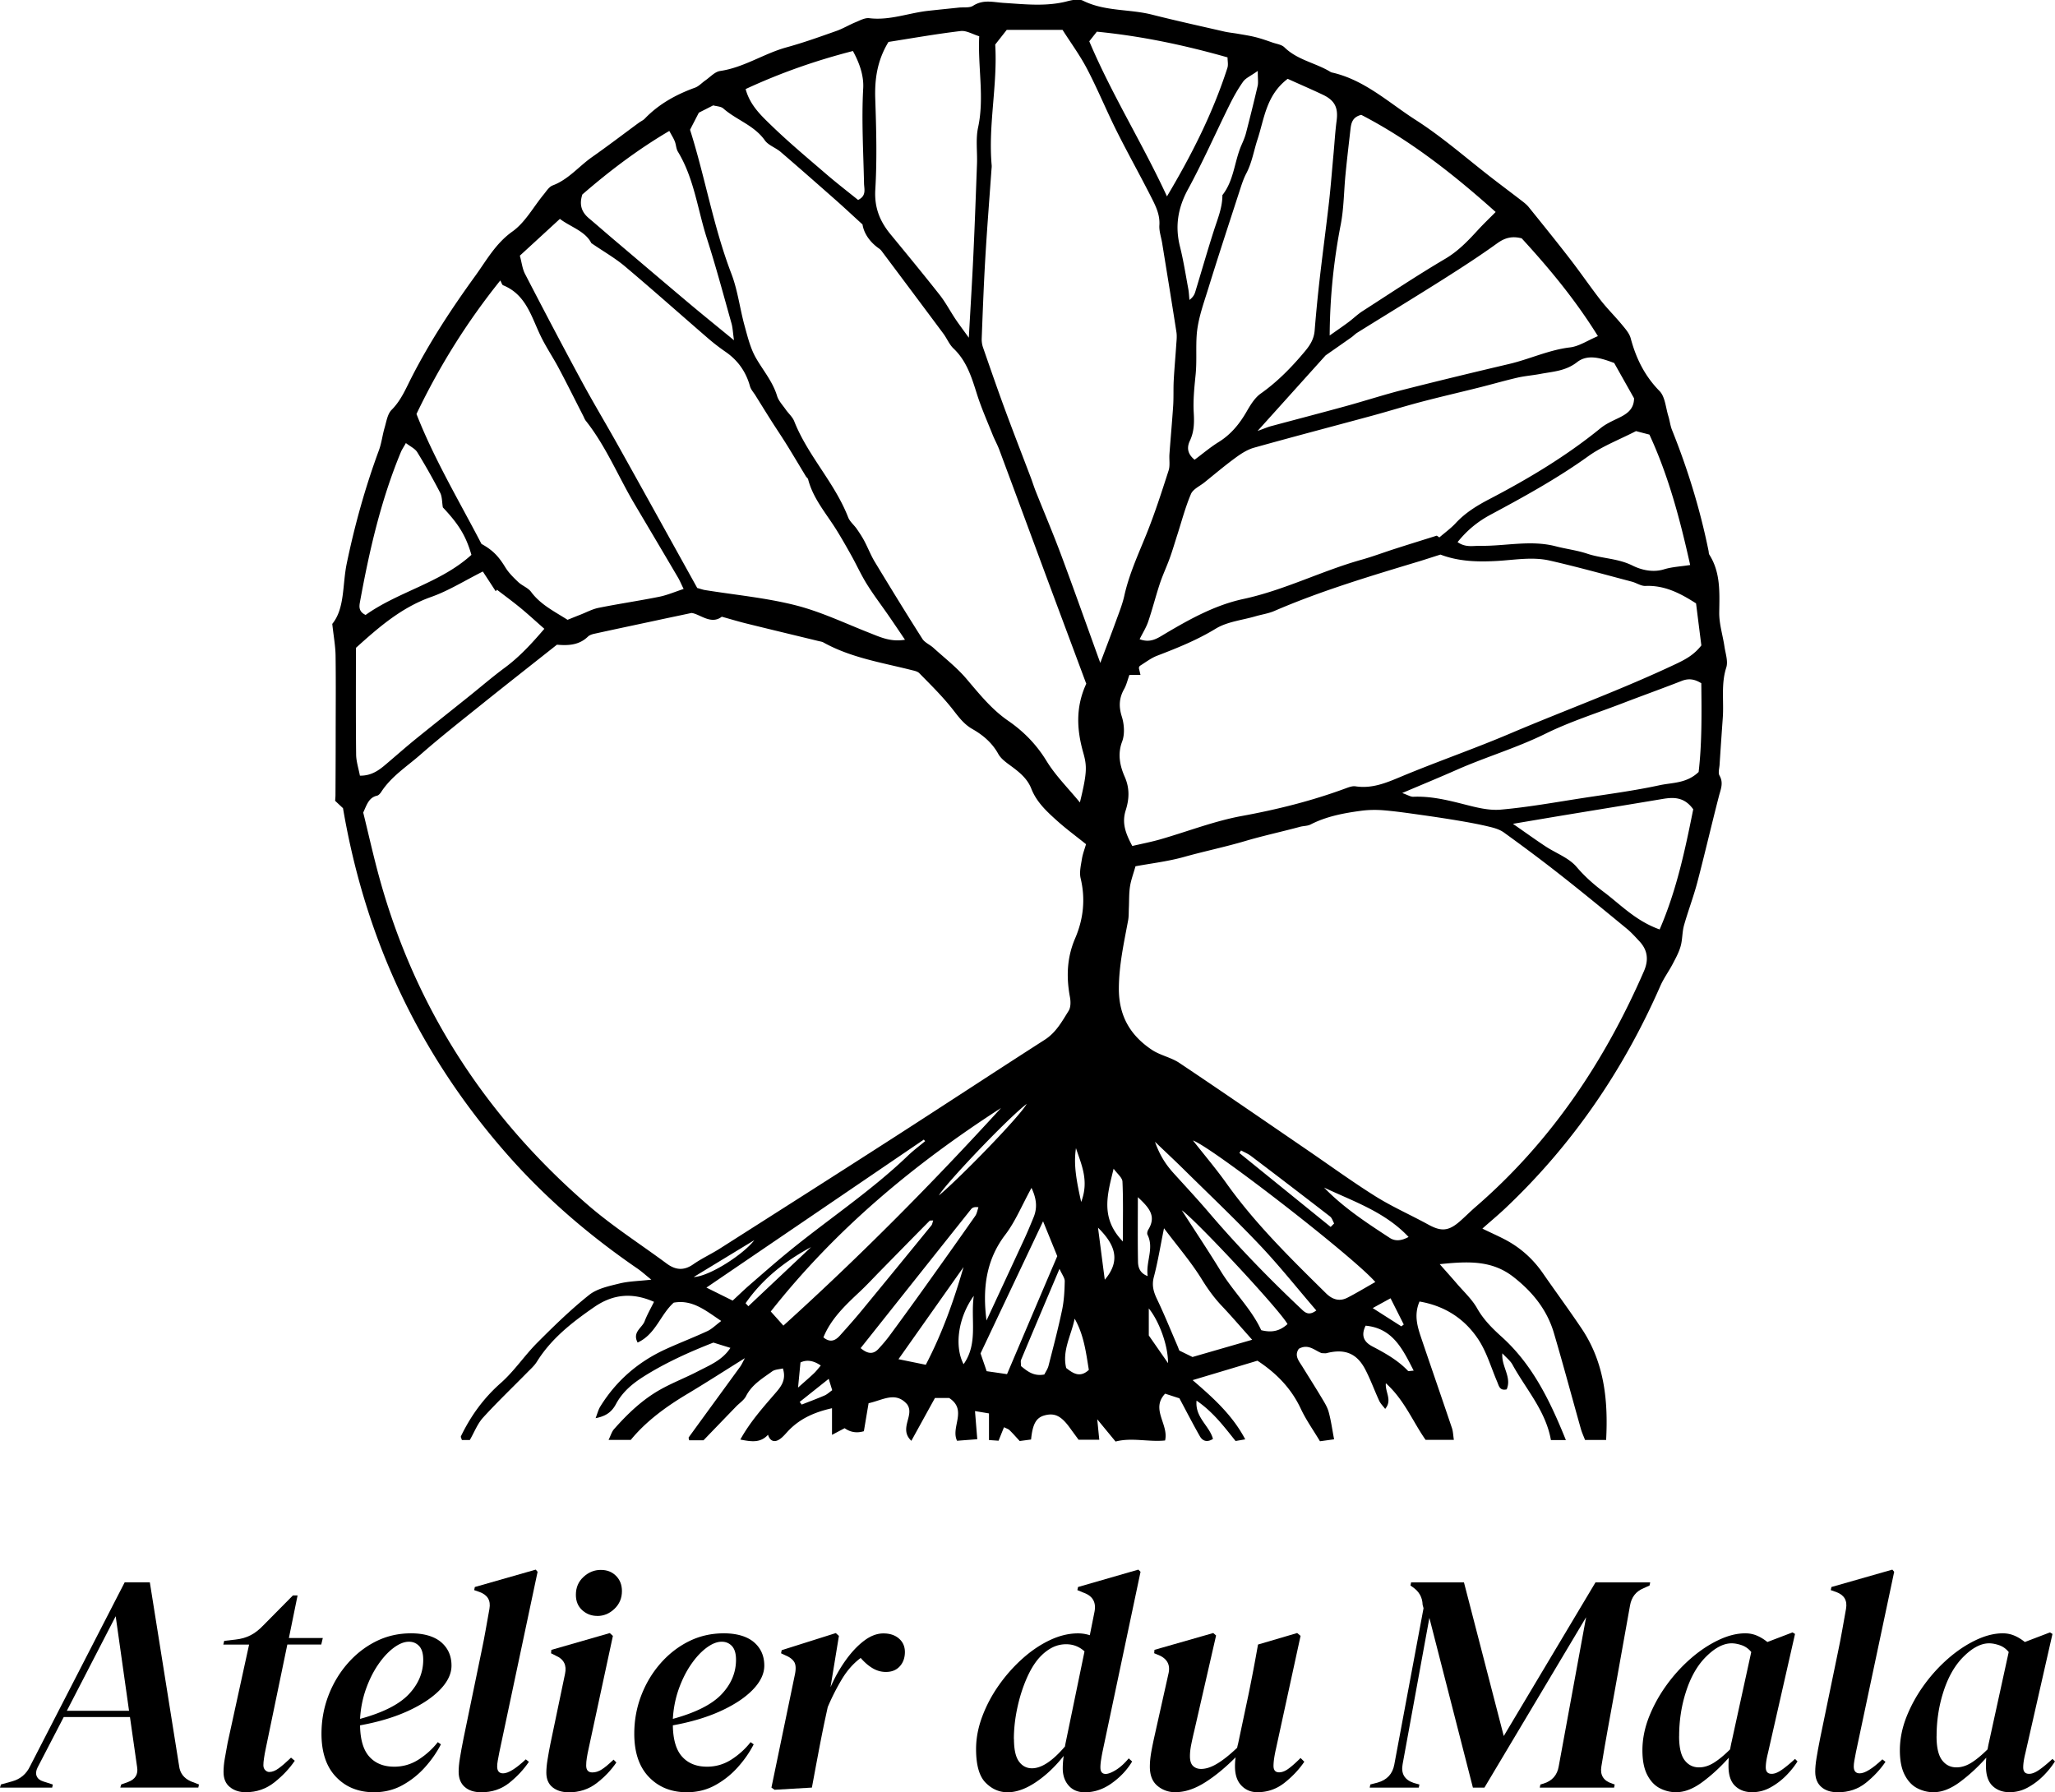 <?xml version="1.0" encoding="UTF-8"?>
<svg data-bbox="0 -0.075 422.96 368.975" viewBox="0 0 422.97 368.88" xmlns="http://www.w3.org/2000/svg" data-type="shape">
    <g>
        <path d="M305.14 252.89c1.82.88 3.29 1.53 4.7 2.27 3.13 1.66 5.7 3.97 7.72 6.89 2.62 3.78 5.35 7.49 7.92 11.31 4.68 6.92 5.55 14.69 5.1 23.01h-4.34c-.27-.71-.63-1.48-.86-2.28-1.85-6.56-3.61-13.15-5.54-19.7-1.41-4.8-4.39-8.49-8.34-11.57-4.44-3.47-9.36-3.23-15.17-2.63 1.4 1.59 2.45 2.75 3.46 3.93 1.45 1.7 3.16 3.25 4.24 5.16 1.33 2.35 3.14 4.14 5.08 5.89 6.35 5.74 9.93 13.17 13.19 21.23h-3.08c-1.07-6.03-5.12-10.44-7.91-15.52-.45-.83-1.28-1.45-2.09-2.34-.24 2.72 1.99 4.87.89 7.42-1.47.34-1.6-.75-1.99-1.65-1.26-2.96-2.17-6.17-3.95-8.79-2.78-4.12-6.81-6.75-12-7.64-1.22 2.84-.39 5.29.43 7.73 2.07 6.11 4.19 12.22 6.25 18.33.23.68.24 1.43.39 2.41h-5.82c-2.61-3.7-4.36-8.22-8.18-11.65-.18 1.85 1.39 3.46-.14 5.28-.46-.61-.95-1.08-1.22-1.66-.99-2.14-1.79-4.38-2.88-6.47-1.75-3.34-4.24-4.3-7.99-3.34-.23.06-.49 0-.96 0-1.37-.48-2.74-2.03-4.72-.9-.98 1.4 0 2.49.71 3.63 1.31 2.12 2.65 4.22 3.93 6.36.57.96 1.21 1.94 1.5 3 .49 1.77.73 3.61 1.12 5.64-.96.13-1.78.25-2.91.4-1.33-2.23-2.85-4.36-3.94-6.68-1.97-4.21-5.02-7.33-8.93-9.9-4.19 1.26-8.42 2.53-13.34 4 4.4 3.78 8.23 7.27 10.83 12.19-.78.13-1.42.24-1.99.34-2.39-2.99-4.6-5.95-8.03-8.31-.34 3.49 2.62 5.11 3.38 7.88-1.07.68-2.05.58-2.7-.55-1.35-2.36-2.59-4.78-4.21-7.81-.42-.13-1.57-.51-2.94-.95-3.04 3.2.79 6.29-.01 9.63-3.37.35-6.88-.66-10.19.22-1.17-1.42-2.17-2.63-3.77-4.58.19 1.93.29 2.95.42 4.21H222c-.47-.65-1.13-1.53-1.77-2.42-1.81-2.5-3.15-3.16-5.25-2.59-1.7.47-2.44 1.73-2.76 4.96-.76.1-1.57.21-2.34.31-.76-.82-1.4-1.56-2.1-2.24-.25-.24-.64-.35-1.13-.6-.37.91-.72 1.78-1.12 2.78-.55-.04-1.14-.08-1.97-.14v-5.48c-.71-.12-1.61-.27-2.88-.48.17 2.1.31 3.87.47 5.79-1.52.12-2.8.21-4.16.32-1.37-2.8 2.21-6.33-1.64-8.81h-2.91c-1.57 2.84-3.15 5.72-4.86 8.82-2.7-2.55.8-5.29-.9-7.55-2.38-2.67-4.94-.84-7.9-.19-.32 1.87-.64 3.79-.97 5.76q-2.18.65-3.96-.62l-2.6 1.37v-5.48c-3.52.79-6.37 2.05-8.71 4.36-.71.7-1.32 1.55-2.14 2.07-.98.63-1.9.39-2.32-.97-1.59 1.76-3.51 1.41-5.7.99 1.97-3.56 4.52-6.44 7.03-9.34 1.23-1.42 2.51-2.81 1.73-5.3-.75.19-1.63.19-2.21.61-2 1.45-4.17 2.71-5.37 5.08-.43.84-1.35 1.43-2.04 2.14-2.16 2.23-4.32 4.47-6.72 6.96h-2.95c-.04-.23-.16-.5-.08-.62 3.51-4.84 7.04-9.66 10.55-14.49.34-.46.56-1 1-1.8-4.2 2.62-8 5.07-11.88 7.39-4.4 2.63-8.49 5.63-11.61 9.44h-4.57c.46-.94.66-1.69 1.12-2.21 2.81-3.18 5.87-6.11 9.6-8.19 2.49-1.39 5.18-2.42 7.71-3.74 2.38-1.24 4.97-2.24 6.65-4.8-1.25-.39-2.3-.71-3.5-1.09-4.91 1.92-9.77 4.1-14.3 6.95-2.33 1.47-4.4 3.17-5.76 5.71-.97 1.82-2.29 2.52-4.19 2.9.36-.92.55-1.72.96-2.39 3.29-5.34 7.86-9.26 13.55-11.85 2.81-1.28 5.71-2.39 8.51-3.69.92-.43 1.68-1.21 2.84-2.08-3.3-2.21-5.95-4.45-9.78-3.77-2.75 2.45-3.71 6.52-7.43 8.21-1.14-2.16.92-3.01 1.44-4.38.52-1.36 1.26-2.64 1.93-4-4.57-2.02-8.53-1.53-12.31 1.08-4.53 3.13-8.83 6.47-11.8 11.25-.52.83-1.29 1.51-1.99 2.22-3.04 3.1-6.19 6.1-9.11 9.31-1.13 1.25-1.76 2.95-2.7 4.58h-1.63c-.1-.34-.27-.61-.2-.77 2.02-4.18 4.65-7.83 8.2-10.96 2.78-2.45 4.88-5.65 7.51-8.29 3.42-3.43 6.9-6.83 10.68-9.84 1.65-1.31 4.05-1.81 6.19-2.34 1.91-.48 3.93-.5 6.61-.8-1.22-.98-1.98-1.68-2.82-2.26-9.81-6.73-18.8-14.4-26.68-23.33-10.55-11.95-18.99-25.25-25.05-40.02-4.16-10.14-7.07-20.64-8.91-31.43-.56-.52-1.09-1.02-1.62-1.52.03-.44.07-.81.07-1.17.02-3.85.04-7.71.04-11.56 0-5.73.06-11.45-.02-17.18-.03-1.94-.39-3.87-.68-6.5 2.62-3.21 2.06-8.06 2.99-12.49 1.65-7.92 3.81-15.66 6.61-23.24.55-1.49.72-3.11 1.17-4.64.38-1.28.59-2.84 1.46-3.7 1.92-1.93 2.9-4.33 4.08-6.64 3.75-7.34 8.25-14.19 13.08-20.86 2.36-3.25 4.21-6.72 7.7-9.2 2.63-1.87 4.32-5.07 6.46-7.66.54-.66 1.08-1.54 1.8-1.81 3.26-1.22 5.4-3.94 8.13-5.85 3.26-2.29 6.43-4.71 9.64-7.07.4-.29.89-.5 1.22-.85 2.9-3.01 6.44-4.95 10.33-6.36.77-.28 1.39-.98 2.09-1.47 1.01-.69 1.97-1.8 3.06-1.96 4.89-.71 8.98-3.57 13.65-4.86 3.47-.95 6.86-2.17 10.26-3.37 1.37-.48 2.64-1.26 3.99-1.81.9-.37 1.91-.94 2.8-.83 4.21.52 8.11-1.08 12.17-1.52 2.1-.23 4.2-.44 6.3-.66.99-.1 2.18.1 2.92-.38 2.1-1.35 4.11-.72 6.34-.58 4.3.27 8.68.79 12.99-.33 1.06-.28 2.43-.55 3.3-.12 4.49 2.23 9.5 1.68 14.17 2.86 4.93 1.25 9.91 2.34 14.87 3.48.96.22 1.95.3 2.93.48 1.2.21 2.41.39 3.58.69 1.18.3 2.33.71 3.48 1.11.82.28 1.84.41 2.41.97 2.58 2.53 6.12 3.14 9.11 4.84.22.12.43.29.66.34 6.72 1.51 11.69 6.21 17.23 9.76 5.64 3.61 10.7 8.11 16.03 12.21 1.96 1.51 3.94 2.99 5.9 4.5.49.38.99.78 1.37 1.26 2.88 3.57 5.77 7.14 8.57 10.77 2.13 2.76 4.1 5.65 6.24 8.4 1.36 1.74 2.95 3.3 4.36 5.01.71.86 1.53 1.78 1.8 2.8 1.1 4.12 2.87 7.73 5.93 10.85 1.16 1.18 1.27 3.41 1.82 5.17.29.94.39 1.94.75 2.84 3.25 8.09 5.8 16.39 7.53 24.93.05.24.02.53.15.73 2.34 3.69 2.1 7.77 2.04 11.91-.03 2.32.72 4.64 1.07 6.97.21 1.45.79 3.08.38 4.36-1.11 3.44-.47 6.92-.72 10.36-.23 3.22-.45 6.45-.66 9.67-.05.74-.33 1.66-.01 2.21.87 1.52.24 2.82-.13 4.26-1.52 5.88-2.89 11.81-4.43 17.68-.79 3-1.91 5.91-2.75 8.89-.39 1.39-.3 2.92-.7 4.31-.36 1.27-1.02 2.47-1.64 3.65-.8 1.52-1.84 2.93-2.53 4.5-7.59 17.33-18.06 32.65-31.82 45.68-1.44 1.37-2.98 2.64-4.78 4.24ZM114.62 132.7c-5.24 4.15-10.23 8.06-15.18 12.03-4.36 3.5-8.76 6.96-12.96 10.64-2.78 2.43-5.97 4.45-8.03 7.65-.2.3-.51.66-.82.74-1.73.39-2.13 1.87-2.87 3.48 1.1 4.45 2.14 9.18 3.44 13.84 7.43 26.69 21.96 48.89 42.83 66.95 5.07 4.39 10.78 8.03 16.18 12.03 1.81 1.34 3.53 1.52 5.48.16 1.73-1.21 3.68-2.1 5.46-3.23 11.86-7.55 23.72-15.09 35.55-22.7 10.47-6.73 20.86-13.57 31.34-20.29 2.32-1.49 3.55-3.77 4.91-5.95.46-.73.44-1.93.27-2.84-.77-4.13-.63-8.11 1.06-12.05 1.71-3.97 2.17-8.1 1.14-12.39-.29-1.23.05-2.64.26-3.95.17-1.06.57-2.09.85-3.07-2.08-1.67-4.07-3.13-5.9-4.77-2.13-1.91-4.27-3.87-5.35-6.63-.76-1.95-2.23-3.23-3.85-4.44-1.08-.81-2.34-1.62-2.96-2.74-1.27-2.3-3.17-3.89-5.31-5.11-1.96-1.11-3.05-2.8-4.38-4.45-2.01-2.49-4.31-4.76-6.56-7.05-.39-.4-1.1-.52-1.69-.67-6.12-1.54-12.41-2.53-18.03-5.65-.32-.18-.71-.22-1.07-.31-4.93-1.2-9.87-2.38-14.8-3.6-1.55-.38-3.09-.85-5.07-1.4-2.22 1.73-4.51-.57-6.23-.77-2.9.62-5.08 1.07-7.25 1.54-4.24.91-8.48 1.8-12.71 2.73-.47.1-1.02.27-1.35.59-1.78 1.73-3.97 1.89-6.37 1.67Zm119.09 45.6c-.44 1.57-.93 2.85-1.13 4.17-.22 1.43-.16 2.91-.23 4.36-.04.86 0 1.74-.15 2.58-.86 4.63-1.88 9.18-1.91 13.97-.04 5.66 2.32 9.71 6.79 12.69 1.72 1.15 3.94 1.55 5.66 2.7 8.79 5.88 17.49 11.88 26.22 17.85 4.73 3.23 9.36 6.61 14.2 9.64 3.46 2.16 7.24 3.82 10.83 5.79 2.61 1.43 4.12 1.37 6.41-.61 1.13-.98 2.18-2.05 3.31-3.03 15.47-13.37 26.53-29.88 34.65-48.51 1.01-2.33.78-4.35-.94-6.18-.85-.91-1.69-1.85-2.65-2.63-4.51-3.71-9.02-7.42-13.62-11.03-3.81-3-7.7-5.89-11.63-8.73-.86-.62-2-.94-3.06-1.19-2.04-.49-4.11-.87-6.18-1.22-2.56-.43-5.13-.82-7.7-1.18s-5.14-.74-7.73-.96c-1.57-.13-3.18-.11-4.73.1-3.56.48-7.1 1.14-10.36 2.81-.64.33-1.45.29-2.17.48-3.81 1.03-7.66 1.85-11.46 2.98-4.08 1.2-8.3 2.07-12.44 3.23-3.3.92-6.74 1.32-9.99 1.92Zm62.75-64.15c-1.65.52-2.95.95-4.25 1.35-10.1 3.05-20.21 6.06-29.92 10.25-1.23.53-2.6.72-3.9 1.1-2.74.8-5.79 1.1-8.14 2.53-3.85 2.35-7.93 3.99-12.08 5.58-1.25.48-2.36 1.34-3.51 2.06-.17.1-.22.39-.26.45.13.54.23.97.34 1.44h-2.28c-.39 1.06-.6 2.05-1.08 2.9-1.05 1.86-1.14 3.6-.48 5.69.5 1.59.63 3.63.06 5.14-1 2.63-.41 5.09.54 7.25 1.07 2.43.9 4.67.2 6.88-.85 2.68 0 4.8 1.35 7.35 1.99-.46 3.91-.83 5.79-1.37 5.6-1.61 11.1-3.77 16.8-4.81 7.24-1.33 14.31-3.09 21.2-5.63.69-.25 1.47-.57 2.15-.47 3.38.52 6.28-.69 9.31-1.96 7.44-3.11 15.08-5.74 22.51-8.9 11.39-4.84 23.03-9.06 34.23-14.37 2-.95 3.67-1.88 5.14-3.77-.36-2.84-.73-5.77-1.09-8.65-3.23-2.07-6.46-3.76-10.4-3.59-.92.04-1.86-.63-2.81-.88-5.62-1.48-11.23-3.05-16.9-4.34-3.54-.81-7.17-.14-10.76.07-3.99.23-7.96.14-11.75-1.31Zm-72.87 26.61c-2.76-7.42-5.5-14.74-8.22-22.06-3.23-8.71-6.45-17.43-9.69-26.13-.39-1.04-.94-2.02-1.36-3.06-1.1-2.76-2.31-5.48-3.21-8.3-1.09-3.45-2.1-6.86-4.84-9.47-.88-.83-1.36-2.07-2.1-3.07-4.23-5.68-8.47-11.35-12.72-17.02-.15-.2-.34-.37-.54-.51-1.92-1.34-3.12-3.17-3.38-4.94-2.04-1.86-3.67-3.39-5.34-4.87-3.82-3.37-7.63-6.73-11.5-10.05-1.03-.89-2.54-1.36-3.28-2.41-2.19-3.09-5.84-4.17-8.53-6.54-.5-.44-1.38-.44-2.09-.64-1.07.55-2.06 1.05-2.95 1.5-.63 1.23-1.2 2.32-1.81 3.52 3.1 9.76 4.8 19.95 8.5 29.61 1.32 3.44 1.75 7.21 2.74 10.79.62 2.25 1.19 4.61 2.34 6.6 1.48 2.57 3.44 4.84 4.33 7.78.31 1.02 1.15 1.89 1.78 2.8.57.82 1.4 1.52 1.75 2.41 2.8 7.1 8.34 12.65 11.1 19.77.34.89 1.21 1.57 1.77 2.38s1.11 1.64 1.57 2.51c.75 1.42 1.33 2.94 2.16 4.31 3.21 5.3 6.45 10.59 9.78 15.82.5.78 1.55 1.19 2.27 1.85 2.29 2.08 4.77 4 6.76 6.33 2.66 3.12 5.18 6.3 8.6 8.66 3.2 2.2 5.84 4.89 7.92 8.29 1.84 3.01 4.42 5.56 6.87 8.54 1.51-6.19 1.47-7.48.68-10.28-1.31-4.63-1.61-9.27.61-14.11Zm2.86-4.28c1.25-3.31 2.26-5.94 3.22-8.58.63-1.74 1.34-3.48 1.74-5.28.97-4.38 2.82-8.4 4.49-12.52 1.76-4.34 3.19-8.81 4.63-13.27.33-1.03.09-2.23.17-3.35.24-3.33.55-6.66.77-10 .11-1.71.02-3.43.11-5.14.13-2.46.36-4.92.52-7.37.06-.86.17-1.75.04-2.6-.95-6.12-1.95-12.23-2.94-18.34-.2-1.23-.65-2.47-.57-3.67.15-2.27-.84-4.12-1.79-5.99-2.29-4.51-4.77-8.93-7.03-13.45-2.1-4.21-3.89-8.58-6.07-12.75-1.47-2.81-3.38-5.4-5.04-8.02h-11.49c-.8 1.02-1.56 1.98-2.37 3.02.51 8.3-1.47 16.52-.73 24.84.02.25 0 .5-.03.75-.44 6.18-.93 12.35-1.29 18.54-.32 5.46-.52 10.92-.73 16.39-.02.6.07 1.25.27 1.82 1.46 4.21 2.92 8.43 4.46 12.62 1.75 4.75 3.59 9.47 5.39 14.21.35.93.64 1.88 1.01 2.8 1.74 4.37 3.58 8.69 5.22 13.09 2.68 7.19 5.24 14.43 8.08 22.27Zm-40.19-4.82c-1.25-1.85-2.33-3.46-3.43-5.05-1.47-2.12-3.04-4.18-4.4-6.37-1.18-1.89-2.1-3.93-3.18-5.87-1.02-1.83-2.06-3.66-3.17-5.44-2.09-3.33-4.74-6.35-5.75-10.29-.06-.22-.32-.38-.45-.59-.9-1.48-1.79-2.98-2.69-4.46-.64-1.06-1.28-2.11-1.95-3.15-.86-1.35-1.76-2.68-2.61-4.03-1.05-1.66-2.09-3.34-3.13-5.01-.39-.63-.94-1.21-1.13-1.89-.83-3-2.49-5.35-5.05-7.11-1.22-.84-2.4-1.75-3.53-2.72-5.72-4.94-11.36-9.97-17.14-14.84-2.01-1.7-4.34-3.02-6.94-4.8-1.24-2.48-4.32-3.34-6.47-4.99-2.99 2.75-5.62 5.17-8.24 7.57.39 1.42.51 2.69 1.06 3.75 3.82 7.38 7.68 14.74 11.64 22.05 2.42 4.48 5.05 8.84 7.53 13.29 5.5 9.85 10.96 19.72 16.28 29.31.84.23 1.19.36 1.55.42 6.24 1.01 12.58 1.59 18.69 3.14 5.25 1.33 10.23 3.73 15.31 5.72 2.18.86 4.3 1.87 7.22 1.37Zm109.47-21.41c.18.12.35.24.53.36 1.13-.98 2.36-1.86 3.37-2.95 1.98-2.14 4.39-3.61 6.94-4.94 8.05-4.2 15.82-8.85 22.89-14.61 1.04-.84 2.31-1.42 3.54-2.01 1.74-.84 3.31-1.76 3.33-4.12l-4.09-7.27c-2.65-.99-5.42-1.91-7.64-.17-2.36 1.85-4.99 1.93-7.61 2.43-1.55.29-3.14.41-4.67.76-2.64.61-5.25 1.37-7.89 2.03-3.95.99-7.92 1.9-11.87 2.94-3.36.88-6.68 1.92-10.03 2.83-8.13 2.21-16.29 4.34-24.4 6.61-1.37.38-2.67 1.22-3.84 2.08-2.19 1.6-4.27 3.36-6.39 5.07-.96.77-2.34 1.38-2.77 2.38-1.15 2.7-1.9 5.57-2.8 8.38-.53 1.63-1 3.28-1.59 4.89-.63 1.74-1.43 3.42-2.01 5.17-.86 2.59-1.52 5.24-2.4 7.82-.41 1.21-1.12 2.33-1.77 3.63 2.25.84 3.66-.18 5.15-1.07 5.12-3.04 10.36-5.95 16.21-7.21 8.43-1.81 16.1-5.78 24.35-8.09 2.25-.63 4.45-1.46 6.68-2.18 2.92-.94 5.86-1.85 8.79-2.77Zm-155.02 10.97c-.51-1.03-.79-1.72-1.16-2.35-2.95-5.02-5.92-10.03-8.89-15.04-3.4-5.72-5.91-11.96-10.09-17.23-.23-.29-.35-.66-.52-.99-1.69-3.3-3.33-6.61-5.07-9.88-1.16-2.18-2.56-4.24-3.64-6.46-1.96-4-3.02-8.63-7.8-10.56-.21-.09-.29-.49-.57-.98-6.87 8.57-12.51 17.58-17.25 27.48 3.64 9.29 8.78 17.89 13.38 26.74 2.37 1.3 3.55 2.6 4.91 4.82.69 1.13 1.69 2.11 2.66 3.03.8.76 2.01 1.17 2.64 2.02 1.92 2.6 4.7 3.97 7.51 5.75.85-.34 1.74-.71 2.65-1.06 1.25-.49 2.46-1.15 3.76-1.41 4.13-.83 8.31-1.44 12.44-2.27 1.65-.33 3.23-1.02 5.04-1.61M265.03 16.23c-4.42 3.35-4.8 8.19-6.19 12.42-.77 2.33-1.14 4.79-2.31 7.02-.63 1.19-1.03 2.51-1.45 3.8-2.14 6.6-4.31 13.19-6.36 19.82-.98 3.18-2.18 6.41-2.41 9.68-.19 2.67.05 5.4-.22 8.12-.26 2.6-.54 5.23-.39 7.82.12 2.04.1 3.92-.79 5.8-.62 1.3-.59 2.66.97 3.91 1.62-1.2 3.21-2.56 4.97-3.65 2.51-1.56 4.26-3.71 5.72-6.23.79-1.37 1.69-2.87 2.94-3.75 3.49-2.47 6.39-5.46 9.11-8.72 1.1-1.32 1.83-2.55 1.97-4.26q.435-5.37 1.05-10.74c.61-5.28 1.32-10.55 1.92-15.83.37-3.32.62-6.65.93-9.97.2-2.21.33-4.43.62-6.64.35-2.65-.36-4.16-2.85-5.34-2.34-1.11-4.72-2.13-7.21-3.26Zm48.15 32.82c-2.02-.52-3.49-.08-5.05 1.05-3.6 2.6-7.34 5.01-11.09 7.39-5.87 3.71-11.8 7.32-17.69 10.99-.42.26-.76.64-1.17.93-1.7 1.2-3.41 2.39-5.33 3.73-4.38 4.86-8.96 9.96-14.01 15.56 1.37-.49 2.04-.79 2.74-.98 5.14-1.38 10.29-2.72 15.43-4.13 3.92-1.08 7.8-2.34 11.74-3.35 7.27-1.85 14.57-3.61 21.88-5.33 4.21-.99 8.16-2.89 12.53-3.41 1.85-.22 3.58-1.41 5.73-2.32-4.73-7.62-10.11-14.05-15.69-20.13ZM199.41 69.49c.35-6.31.69-11.73.94-17.15.29-6.21.51-12.43.74-18.64.09-2.49-.29-5.06.22-7.44 1.34-6.19-.07-12.32.24-18.8-1.34-.4-2.65-1.22-3.84-1.07-5.04.6-10.04 1.49-14.84 2.24-2.31 3.81-2.86 7.63-2.72 11.71.21 6.23.38 12.48.01 18.69-.22 3.69.93 6.51 3.13 9.19 3.4 4.13 6.8 8.26 10.11 12.46 1.22 1.55 2.15 3.33 3.25 4.98.73 1.09 1.52 2.13 2.75 3.84ZM73.26 133.34c0 7.31-.04 14.64.04 21.97.02 1.43.5 2.86.78 4.34 2.81.03 4.41-1.55 6.09-2.97 1.79-1.53 3.56-3.08 5.39-4.57 3.67-2.97 7.37-5.9 11.05-8.85 2.42-1.94 4.77-3.97 7.26-5.81 3.12-2.3 5.68-5.12 8.17-8.03-1.73-1.52-3.27-2.94-4.88-4.27-1.59-1.31-3.25-2.52-4.87-3.77-.09.1-.17.21-.26.31-.92-1.41-1.83-2.81-2.65-4.06-3.75 1.88-7.04 3.96-10.63 5.23-6.11 2.16-10.77 6.22-15.48 10.47Zm276.92 7.29c-1.41-.88-2.62-1.04-4.03-.49-4.04 1.58-8.12 3.04-12.18 4.6-5.33 2.05-10.82 3.78-15.93 6.3-5.93 2.92-12.24 4.76-18.25 7.42-3.53 1.56-7.1 3.03-11.18 4.76 1.15.4 1.72.79 2.28.77 3.54-.15 6.9.65 10.29 1.51 2.51.64 5.17 1.36 7.69 1.14 5.69-.5 11.33-1.53 16.98-2.4 5.27-.81 10.56-1.5 15.76-2.63 2.59-.56 5.53-.34 8.01-2.72.69-5.88.62-12.07.55-18.26Zm-42.35-97.01c-8.52-7.63-17.54-14.76-27.65-19.98-1.84.46-2.07 1.7-2.22 2.97-.35 3.09-.72 6.18-1.02 9.28-.34 3.45-.33 6.97-.99 10.36-1.44 7.42-2.22 14.88-2.27 22.8 1.46-1.03 2.68-1.86 3.86-2.74 1-.74 1.89-1.63 2.93-2.29 5.64-3.63 11.22-7.35 17-10.76 2.66-1.57 4.66-3.67 6.68-5.87 1.13-1.24 2.35-2.4 3.69-3.75Zm-7.82 67.96c1.65 1.16 3.19.74 4.62.76 5.2.09 10.4-1.25 15.59.1 2.15.56 4.38.82 6.47 1.52 3.04 1.02 6.29.94 9.31 2.44 1.74.87 4.15 1.5 6.49.78 1.66-.51 3.45-.58 5.39-.89-2.05-9.22-4.43-18.3-8.39-26.84-1.17-.3-2.11-.55-2.76-.72-3.48 1.79-6.92 3.09-9.81 5.16-6.38 4.58-13.23 8.35-20.12 12.04-2.58 1.39-4.76 3.12-6.79 5.64ZM151.07 70.02c-.23-1.63-.26-2.6-.52-3.5-1.64-5.83-3.2-11.68-5.05-17.44-1.92-5.97-2.63-12.36-5.97-17.86-.37-.61-.37-1.44-.64-2.12-.26-.66-.66-1.27-1.13-2.15-6.59 3.88-12.47 8.37-17.9 13.08-.7 2.17-.11 3.67 1.37 4.91 1.62 1.36 3.2 2.75 4.81 4.12 5.22 4.42 10.43 8.86 15.66 13.26 2.91 2.45 5.88 4.84 9.38 7.72ZM341.6 191.29c3.53-8.15 5.27-16.58 6.91-24.72-1.82-2.54-3.99-2.52-6.3-2.13-6.96 1.17-13.93 2.3-20.9 3.45-3.23.54-6.46 1.09-9.91 1.67 2.38 1.65 4.49 3.17 6.66 4.61 2.16 1.43 4.85 2.38 6.45 4.27 1.66 1.95 3.53 3.6 5.49 5.07 3.54 2.65 6.63 6.01 11.59 7.79ZM240.19 40.42c5.1-8.56 9.46-17.19 12.44-26.45.21-.64.03-1.41.03-2.16-8.98-2.55-17.8-4.4-26.9-5.29-.49.62-.94 1.19-1.56 1.98 4.62 10.94 10.96 21.03 15.99 31.92m-63.59.74c1.8-.86 1.26-2.26 1.24-3.41-.14-6.53-.53-13.05-.17-19.6.14-2.49-.71-5.08-2.12-7.65-7.65 1.96-14.95 4.52-22.08 7.83.9 3.37 3.25 5.51 5.43 7.62 3.57 3.45 7.4 6.64 11.16 9.88 2.16 1.86 4.42 3.6 6.55 5.32ZM83.54 91.19c-.47.85-.82 1.34-1.04 1.88-4.11 9.9-6.48 20.28-8.4 30.78-.18.96-.32 2.02 1.15 2.72 6.76-4.82 15.44-6.6 21.78-12.37-1.13-3.9-2.59-6.28-5.88-9.77-.19-1.13-.13-2.2-.56-3.03a131 131 0 0 0-4.71-8.33c-.46-.74-1.42-1.17-2.34-1.88m122.48 136.87c-17.86 11.52-33.98 24.89-47.38 41.87 1.02 1.13 1.77 1.97 2.6 2.91 15.9-14.39 30.64-29.29 44.78-44.77Zm77.05 35.8c-4.55-5.23-33.51-27.68-37.53-29.13 2.41 3.07 4.79 5.87 6.91 8.85 5.95 8.34 13.23 15.46 20.49 22.62 1.28 1.26 2.75 1.74 4.4.89 1.85-.95 3.63-2.03 5.74-3.23ZM258.89 14.59c-1.52 1.08-2.5 1.48-3.02 2.21-1.07 1.51-1.99 3.15-2.81 4.81-2.86 5.78-5.46 11.69-8.54 17.35-2.09 3.84-2.7 7.6-1.65 11.8.72 2.86 1.17 5.79 1.71 8.7.14.75.16 1.51.24 2.27.72-.55 1.02-1.07 1.19-1.64 1.3-4.26 2.52-8.54 3.88-12.77.76-2.35 1.72-4.64 1.71-7.16 2.39-3.02 2.46-6.93 3.93-10.31.35-.79.7-1.6.92-2.43.84-3.24 1.65-6.49 2.41-9.75.15-.66.02-1.39.02-3.07Zm-1.17 261.15c-2.43-2.72-4.26-4.86-6.2-6.91-1.63-1.71-2.96-3.57-4.21-5.6-2.18-3.52-4.92-6.7-7.73-10.43-.77 3.78-1.27 6.94-2.09 10.03-.46 1.73-.06 3.08.67 4.6 1.49 3.12 2.79 6.33 4.16 9.5.14.33.26.67.41 1.04.9.44 1.78.87 2.71 1.33 3.84-1.11 7.62-2.2 12.29-3.55Zm-55.9 2.81c.52 1.52.88 2.55 1.26 3.67 1.41.2 2.71.39 4.19.61 3.52-8.28 6.95-16.34 10.34-24.29-.94-2.31-1.78-4.38-2.92-7.17-4.51 9.53-8.68 18.33-12.87 27.19Zm-11.41-43.67c-.09-.11-.17-.22-.26-.33-14.76 10.05-29.52 20.09-44.75 30.46 2.1 1.04 3.71 1.84 5.4 2.68 1.3-1.2 2.36-2.24 3.48-3.21 2.63-2.28 5.24-4.58 7.93-6.78 8.16-6.68 17.01-12.5 24.65-19.83 1.11-1.07 2.36-2 3.55-2.99m47.31.12c1.01 2.84 2.27 4.74 3.85 6.48 2.43 2.68 4.9 5.33 7.24 8.07 6.04 7.08 12.51 13.73 19.28 20.1.8.75 1.57 1.01 2.84.07-3.92-4.56-7.55-9.14-11.56-13.38-5.05-5.34-10.39-10.4-15.63-15.57-1.81-1.79-3.68-3.53-6.02-5.77M265 272.53c-1.48-2.8-18.87-21.45-21.76-23.43 2.71 4.22 5.45 8.31 8.02 12.52 2.63 4.3 6.34 7.81 8.33 12.16 2.27.56 3.84.15 5.41-1.25m-61.96-.73c2.6-5.6 5.2-11.19 7.79-16.79.67-1.46 1.29-2.95 1.9-4.44.77-1.88.69-3.69-.42-6.08-1.99 3.62-3.32 6.91-5.39 9.63-4.04 5.29-4.7 11.24-3.87 17.68Zm-25.9 5.67c1.54 1.3 2.66 1.25 3.67.16.84-.91 1.65-1.85 2.38-2.85q3.525-4.785 6.99-9.63c3.53-4.94 7.05-9.89 10.54-14.87.36-.51.45-1.2.67-1.8-.84-.12-1.26.07-1.52.4-7.56 9.49-15.1 18.99-22.73 28.59m37.81 5.43c.25-.51.69-1.12.86-1.79.98-3.83 1.99-7.65 2.8-11.52.4-1.92.5-3.92.54-5.89.01-.68-.56-1.37-1.08-2.55-2.81 6.64-5.37 12.67-7.9 18.72-.13.31-.02.73-.02 1.3 1.29 1.05 2.6 2.15 4.8 1.73m-16.63-22.11c-4.35 6.16-8.71 12.33-13.39 18.96 2.21.45 3.83.78 5.62 1.15 3.42-6.55 5.77-13.22 7.77-20.11m-6.25-9.6c-.36.04-.64-.02-.75.09-3.42 3.45-6.82 6.93-10.22 10.39-1.38 1.41-2.72 2.86-4.16 4.21-2.96 2.78-5.91 5.55-7.46 9.38 1.44 1.18 2.49.63 3.4-.38 1.49-1.66 2.98-3.33 4.4-5.05a4819 4819 0 0 0 14.43-17.62c.19-.24.22-.61.36-1.01Zm80.45-6.77c3.97 4.11 8.74 7.24 13.52 10.36 1.23.8 2.56.53 3.88-.19-4.86-5.16-11.3-7.29-17.4-10.17m-51.33 26.99c-.69 3.42-2.62 6.56-1.74 10.15 1.48 1.18 2.89 2.04 4.66.39-.59-3.63-1.03-7.24-2.92-10.54m69.78 10.7c-2.28-4.48-4.32-8.73-9.89-9.26-1.1 2.22-.15 3.46 1.39 4.27 2.65 1.39 5.24 2.84 7.33 5.03.11.11.45 0 1.17-.04m-56.77-35.72c0 4.71-.05 8.99.03 13.27.02 1.15.34 2.36 1.99 2.99-.41-3.02 1.37-5.73-.04-8.53-.13-.27 0-.78.19-1.07 1.72-2.84.04-4.57-2.17-6.65Zm-3.09 9.14c0-4.48.1-8.42-.08-12.34-.04-.82-1.07-1.6-1.82-2.65-1.27 5.28-2.81 10.1 1.9 14.98Zm42.78-3.01.71-.71c-.27-.48-.43-1.11-.84-1.43-5.41-4.19-10.84-8.34-16.29-12.47-.61-.46-1.35-.76-2.03-1.13-.11.18-.23.35-.34.53l18.79 15.22Zm-73.46 14.19c-3.22 4.45-4.04 10.36-2.1 14.07 3.05-4.31 1.41-9.13 2.1-14.07m10.89-39.51c-4.1 3.14-16.98 16.76-18.07 18.85 4.36-3.63 16.74-16.36 18.07-18.85m16.07 36.19c3.57-4.17 1.8-7.55-1.39-10.71.46 3.57.92 7.14 1.39 10.71m-60.42-6.73c-5.39 2.9-10.05 6.59-13.51 11.57.19.21.38.41.57.62 4.31-4.07 8.63-8.13 12.94-12.2Zm69.48 18.2c1.26 1.82 2.47 3.55 3.96 5.7.03-3.61-1.83-8.65-3.96-11.26zm-71.69 5.55c-.15 1.54-.3 3.13-.5 5.18 1.32-1.18 2.33-2.04 3.29-2.95.5-.48.92-1.05 1.39-1.59q-2.25-1.55-4.18-.63Zm-21.98-17.57c3.29-.14 10.33-4.74 12.47-7.59-4.37 2.66-8.42 5.12-12.47 7.59m139.76 6.39 5.89 3.76.5-.38c-.86-1.71-1.72-3.42-2.72-5.4-1.24.68-2.28 1.25-3.67 2.02m-61.08-32.92c-.54 3.54.16 6.92 1.07 11.08 1.68-4.38.03-7.72-1.07-11.08m-56.86 52.24c.14.18.27.36.41.54 1.58-.62 3.17-1.21 4.72-1.88.53-.23.98-.67 1.56-1.08-.24-.77-.44-1.42-.72-2.34-2.17 1.73-4.07 3.24-5.97 4.75Z"/>
        <path d="m0 367.92.19-.64 2.3-.64c1.71-.47 2.94-1.51 3.71-3.14l19.46-37.82h5.18l6.02 37.76c.17 1.49.98 2.56 2.43 3.2l1.66.64-.13.64H24.76l.19-.64 1.41-.51c1.49-.55 2.11-1.58 1.86-3.07l-1.47-10.3H13.12l-5.38 10.37c-.34.68-.41 1.28-.19 1.79.21.51.66.88 1.34 1.09l1.98.64-.13.64H0Zm23.81-35.27-10.05 19.46h12.8z"/>
        <path d="M50.62 368.88c-1.32 0-2.42-.35-3.3-1.06-.88-.7-1.31-1.74-1.31-3.1 0-.85.08-1.78.26-2.78.17-1 .36-2.08.58-3.23l4.42-20.22h-5.31l.19-.77 2.3-.26c1.19-.13 2.24-.43 3.14-.9s1.75-1.13 2.56-1.98l6.14-6.21h.96l-1.79 8.77h6.98l-.32 1.34h-6.98l-4.42 21.31c-.17.81-.3 1.5-.38 2.08-.09.58-.13 1.06-.13 1.44 0 .43.13.77.38 1.02.26.26.53.38.83.38.6 0 1.24-.24 1.92-.74.68-.49 1.54-1.23 2.56-2.21l.77.64c-1.07 1.58-2.45 3.05-4.16 4.42-1.71 1.36-3.67 2.05-5.89 2.05Z"/>
        <path d="M76.99 368.88c-3.2 0-5.8-1.04-7.81-3.14-2.01-2.09-3.01-5.06-3.01-8.9 0-2.73.47-5.33 1.41-7.81.94-2.47 2.25-4.68 3.94-6.62s3.64-3.47 5.86-4.58 4.63-1.66 7.23-1.66 4.75.61 6.18 1.82c1.43 1.22 2.14 2.83 2.14 4.83 0 1.66-.78 3.31-2.34 4.93s-3.74 3.08-6.56 4.38-6.12 2.29-9.92 2.98c.04 2.94.68 5.1 1.92 6.46 1.24 1.37 2.94 2.05 5.12 2.05 1.83 0 3.52-.5 5.06-1.5s2.84-2.19 3.9-3.55l.64.45q-1.275 2.49-3.3 4.74a17.6 17.6 0 0 1-4.64 3.68q-2.625 1.44-5.82 1.44m7.17-30.98c-.98 0-2.04.43-3.17 1.28s-2.2 2.02-3.2 3.49-1.83 3.16-2.5 5.06c-.66 1.9-1.06 3.92-1.18 6.05 4.69-1.28 8.03-2.96 10.02-5.06 1.98-2.09 2.98-4.46 2.98-7.1 0-1.28-.28-2.22-.83-2.82-.56-.6-1.26-.9-2.11-.9Z"/>
        <path d="M99.01 368.88c-1.41 0-2.53-.36-3.36-1.09s-1.25-1.77-1.25-3.14c0-.77.08-1.7.26-2.78.17-1.09.43-2.49.77-4.19l3.65-17.66c.34-1.62.63-3.09.86-4.42.23-1.32.5-2.82.8-4.48.3-1.71-.38-2.86-2.05-3.46l-1.09-.38.13-.64 12.54-3.58.38.45-7.87 37.12c-.13.64-.24 1.21-.32 1.7-.09.49-.13.91-.13 1.25 0 .94.41 1.41 1.22 1.41 1.07 0 2.62-.96 4.67-2.88l.64.51c-1.07 1.58-2.41 3.02-4.03 4.32q-2.43 1.95-5.82 1.95Z"/>
        <path d="M116.99 368.88c-1.32 0-2.41-.34-3.26-1.02s-1.28-1.69-1.28-3.01c0-.77.08-1.69.26-2.75.17-1.07.36-2.13.58-3.2l3.01-14.4c.38-1.75-.23-2.99-1.86-3.71l-1.02-.51.06-.7 12.03-3.46.64.58-4.99 23.17c-.17.77-.3 1.42-.38 1.95-.09.53-.13 1.06-.13 1.57 0 .94.43 1.41 1.28 1.41.64 0 1.28-.2 1.92-.61.64-.4 1.45-1.08 2.43-2.02l.58.58c-1.07 1.58-2.42 3-4.06 4.26q-2.46 1.89-5.79 1.89Zm5.95-36.29c-1.2 0-2.23-.39-3.1-1.18-.88-.79-1.31-1.85-1.31-3.17 0-1.49.52-2.72 1.57-3.68 1.04-.96 2.23-1.44 3.55-1.44s2.33.41 3.14 1.22 1.22 1.86 1.22 3.14c0 1.45-.51 2.67-1.54 3.65-1.02.98-2.2 1.47-3.52 1.47Z"/>
        <path d="M141.37 368.88c-3.2 0-5.8-1.04-7.81-3.14-2.01-2.09-3.01-5.06-3.01-8.9 0-2.73.47-5.33 1.41-7.81.94-2.47 2.25-4.68 3.94-6.62s3.64-3.47 5.86-4.58 4.63-1.66 7.23-1.66 4.75.61 6.18 1.82c1.43 1.22 2.14 2.83 2.14 4.83 0 1.66-.78 3.31-2.34 4.93s-3.74 3.08-6.56 4.38-6.12 2.29-9.92 2.98c.04 2.94.68 5.1 1.92 6.46 1.24 1.37 2.94 2.05 5.12 2.05 1.83 0 3.52-.5 5.06-1.5s2.84-2.19 3.9-3.55l.64.45q-1.275 2.49-3.3 4.74a17.6 17.6 0 0 1-4.64 3.68q-2.625 1.44-5.82 1.44m7.17-30.98c-.98 0-2.04.43-3.17 1.28s-2.2 2.02-3.2 3.49-1.83 3.16-2.5 5.06c-.66 1.9-1.06 3.92-1.18 6.05 4.69-1.28 8.03-2.96 10.02-5.06 1.98-2.09 2.98-4.46 2.98-7.1 0-1.28-.28-2.22-.83-2.82-.56-.6-1.26-.9-2.11-.9Z"/>
        <path d="m159.42 368.37-.64-.45 4.86-23.42c.21-1.11.15-1.93-.19-2.46s-.92-.97-1.73-1.31l-.96-.45.13-.64 11.14-3.52.64.58-1.73 10.56c.9-2.05 1.94-3.9 3.14-5.57 1.19-1.66 2.45-3 3.78-4 1.32-1 2.65-1.5 3.97-1.5s2.39.35 3.2 1.06c.81.7 1.22 1.63 1.22 2.78s-.35 2.18-1.06 2.94c-.7.77-1.65 1.15-2.85 1.15-.94 0-1.83-.24-2.69-.74-.85-.49-1.69-1.21-2.5-2.14q-2.235 1.665-3.84 4.32a46 46 0 0 0-2.94 5.79l-.64 2.94c-.47 2.26-.92 4.52-1.34 6.78-.43 2.26-.85 4.54-1.28 6.85l-7.68.45Z"/>
        <path d="M207.36 368.88c-1.71 0-3.21-.66-4.51-1.98s-1.95-3.63-1.95-6.91c0-2.22.43-4.46 1.28-6.72s1.99-4.41 3.42-6.43a32.2 32.2 0 0 1 4.86-5.47c1.81-1.62 3.7-2.89 5.66-3.81q2.94-1.38 5.76-1.38c.85 0 1.66.13 2.43.38l.96-4.8c.38-1.92-.32-3.22-2.11-3.9l-1.41-.58.13-.64 12.42-3.58.45.45-7.87 37.25c-.13.68-.22 1.25-.29 1.7-.06.45-.1.89-.1 1.31 0 .9.36 1.34 1.09 1.34.51 0 1.21-.27 2.08-.8s1.76-1.33 2.66-2.4l.7.64c-1.02 1.71-2.41 3.19-4.16 4.45s-3.61 1.89-5.57 1.89q-2.115 0-3.33-1.38c-.81-.92-1.22-2.1-1.22-3.55 0-.73.06-1.58.19-2.56-1.75 2.22-3.66 4.02-5.73 5.41s-4.02 2.08-5.86 2.08Zm1.34-10.95c0 2.13.34 3.67 1.02 4.61s1.58 1.41 2.69 1.41c1.96 0 4.22-1.49 6.78-4.48.04-.21.08-.45.13-.7l3.9-18.88q-1.605-1.47-3.78-1.47c-1.07 0-2.06.25-2.98.74s-1.78 1.18-2.59 2.08c-.98 1.11-1.87 2.59-2.66 4.45s-1.41 3.86-1.86 6.02-.67 4.24-.67 6.24Z"/>
        <path d="M241.98 368.88c-1.45 0-2.7-.44-3.74-1.31-1.05-.87-1.57-2.19-1.57-3.94 0-.98.11-2.05.32-3.2s.45-2.28.7-3.39l2.82-12.61c.38-1.66-.19-2.88-1.73-3.65l-1.22-.51.06-.7 12.1-3.46.58.51-4.48 19.58c-.26 1.07-.47 2.03-.64 2.88s-.26 1.64-.26 2.37c0 .94.21 1.61.64 2.02s.98.61 1.66.61c.98 0 2.07-.35 3.26-1.06 1.19-.7 2.58-1.8 4.16-3.3.04-.26.11-.53.19-.83l2.18-10.3a372 372 0 0 0 1.92-10.11l8.06-2.37.7.58-5.06 23.23c-.34 1.49-.51 2.67-.51 3.52 0 .9.38 1.34 1.15 1.34.6 0 1.24-.24 1.92-.74.68-.49 1.51-1.23 2.5-2.21l.77.77c-1.07 1.58-2.42 3.02-4.06 4.32s-3.51 1.95-5.6 1.95q-1.98 0-3.3-1.38c-.88-.92-1.31-2.23-1.31-3.94 0-.64.04-1.26.13-1.86-2.22 2.22-4.36 3.97-6.43 5.25s-4.04 1.92-5.92 1.92Z"/>
        <path d="m281.92 367.92.13-.64 1.47-.38c1.96-.55 3.11-1.79 3.46-3.71L293 331l-.19-.7c-.04-1.54-.73-2.75-2.05-3.65l-.45-.32.13-.64h10.88l8.19 31.62 18.88-31.62h11.26l-.13.64-1.28.58c-1.54.64-2.45 1.83-2.75 3.58l-3.14 17.54q-.705 3.84-1.41 7.74c-.47 2.6-.92 5.21-1.34 7.81-.3 1.79.45 2.97 2.24 3.52l.51.19-.13.64h-15.3l.13-.64.64-.19c1.79-.55 2.84-1.75 3.14-3.58l5.63-30.66-20.93 35.07h-2.37l-8.96-34.94-5.5 30.08c-.38 1.96.38 3.26 2.3 3.9l1.15.32-.13.64h-10.11Z"/>
        <path d="M345.02 368.88a7.3 7.3 0 0 1-3.39-.83c-1.07-.55-1.93-1.47-2.59-2.75s-.99-2.96-.99-5.06c0-2.26.45-4.53 1.34-6.82.9-2.28 2.09-4.46 3.58-6.53s3.16-3.9 4.99-5.5q2.745-2.4 5.7-3.81c1.96-.94 3.82-1.41 5.57-1.41q1.275 0 2.4.48c.75.32 1.46.76 2.14 1.31l5.18-1.98.51.32-5.57 24.51c-.3 1.19-.45 2.18-.45 2.94 0 .9.4 1.34 1.22 1.34.6 0 1.29-.28 2.08-.83s1.7-1.3 2.72-2.24l.51.51c-.64 1.02-1.44 2.02-2.4 2.98s-2.03 1.76-3.2 2.4-2.42.96-3.74.96c-1.45 0-2.62-.44-3.52-1.31s-1.34-2.23-1.34-4.06c0-.6.02-1.17.06-1.73-1.71 1.92-3.51 3.58-5.41 4.99s-3.7 2.11-5.41 2.11Zm.58-11.52c0 2.26.37 3.89 1.12 4.9.75 1 1.74 1.5 2.98 1.5 1.02 0 2.05-.32 3.07-.96s2.13-1.56 3.33-2.75c.09-.51.19-1.04.32-1.6l4.03-18.43c-.55-.68-1.22-1.15-1.98-1.41-.77-.26-1.45-.38-2.05-.38-1.83 0-3.75 1.09-5.76 3.26-1.58 1.75-2.82 4.05-3.71 6.91-.9 2.86-1.34 5.85-1.34 8.96Z"/>
        <path d="M378.23 368.88c-1.41 0-2.53-.36-3.36-1.09s-1.25-1.77-1.25-3.14c0-.77.08-1.7.26-2.78.17-1.09.43-2.49.77-4.19l3.65-17.66c.34-1.62.63-3.09.86-4.42.23-1.32.5-2.82.8-4.48.3-1.71-.38-2.86-2.05-3.46l-1.09-.38.13-.64 12.54-3.58.38.45-7.87 37.12c-.13.64-.24 1.21-.32 1.7-.09.49-.13.91-.13 1.25 0 .94.41 1.41 1.22 1.41 1.07 0 2.62-.96 4.67-2.88l.64.51c-1.07 1.58-2.41 3.02-4.03 4.32q-2.43 1.95-5.82 1.95Z"/>
        <path d="M398.01 368.88a7.3 7.3 0 0 1-3.39-.83c-1.07-.55-1.93-1.47-2.59-2.75s-.99-2.96-.99-5.06c0-2.26.45-4.53 1.34-6.82.9-2.28 2.09-4.46 3.58-6.53s3.16-3.9 4.99-5.5q2.745-2.4 5.7-3.81c1.96-.94 3.82-1.41 5.57-1.41q1.275 0 2.4.48c.75.32 1.46.76 2.14 1.31l5.18-1.98.51.32-5.57 24.51c-.3 1.19-.45 2.18-.45 2.94 0 .9.4 1.34 1.22 1.34.6 0 1.29-.28 2.08-.83s1.7-1.3 2.72-2.24l.51.51c-.64 1.02-1.44 2.02-2.4 2.98s-2.03 1.76-3.2 2.4-2.42.96-3.74.96c-1.45 0-2.62-.44-3.52-1.31s-1.34-2.23-1.34-4.06c0-.6.02-1.17.06-1.73-1.71 1.92-3.51 3.58-5.41 4.99s-3.7 2.11-5.41 2.11Zm.58-11.52c0 2.26.37 3.89 1.12 4.9.75 1 1.74 1.5 2.98 1.5 1.02 0 2.05-.32 3.07-.96s2.13-1.56 3.33-2.75c.09-.51.19-1.04.32-1.6l4.03-18.43c-.55-.68-1.22-1.15-1.98-1.41-.77-.26-1.45-.38-2.05-.38-1.83 0-3.75 1.09-5.76 3.26-1.58 1.75-2.82 4.05-3.71 6.91-.9 2.86-1.34 5.85-1.34 8.96Z"/>
    </g>
</svg>
